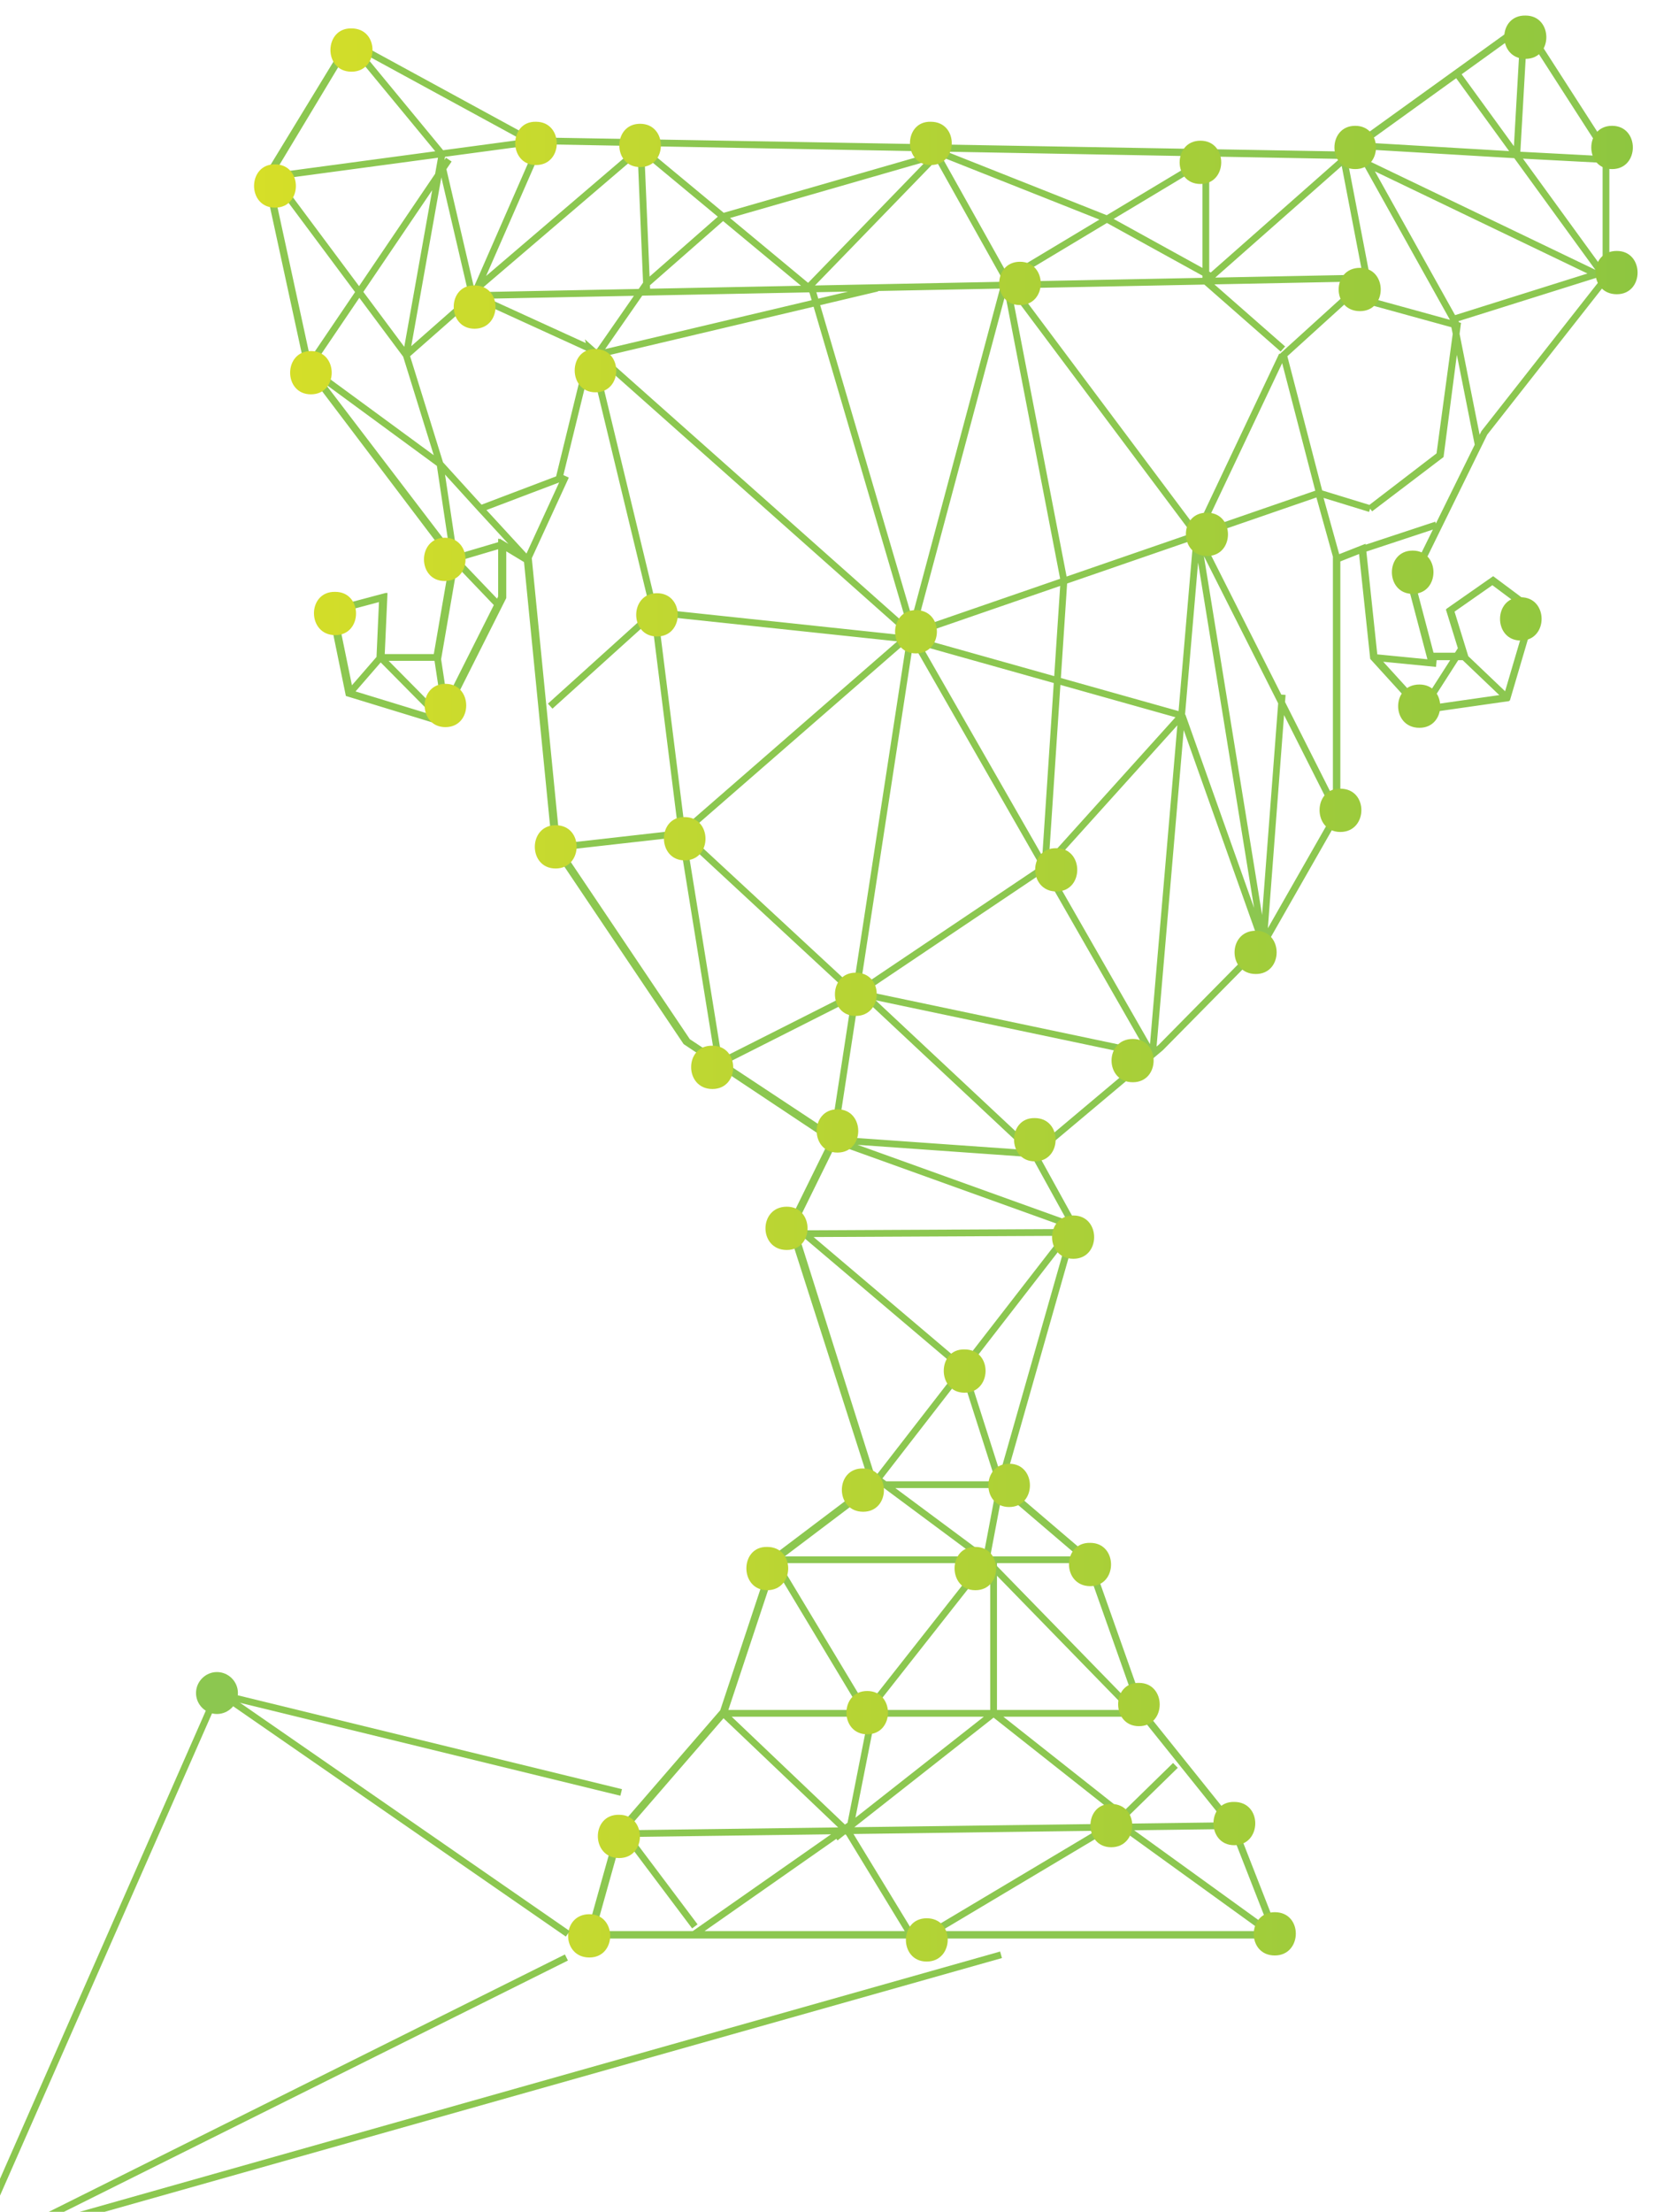 <?xml version="1.0" encoding="utf-8"?>
<!-- Generator: Adobe Illustrator 27.7.0, SVG Export Plug-In . SVG Version: 6.00 Build 0)  -->
<svg version="1.1" id="Layer_1" xmlns="http://www.w3.org/2000/svg" xmlns:xlink="http://www.w3.org/1999/xlink" x="0px" y="0px"
	 viewBox="0 0 245 327" style="enable-background:new 0 0 245 327;" xml:space="preserve">
<style type="text/css">
	.st0{fill:url(#SVGID_1_);stroke:#8CC750;stroke-miterlimit:10;}
	
		.st1{clip-path:url(#SVGID_00000036971504989332577580000017363297679150301610_);fill:url(#SVGID_00000155139301876439478590000004650253509045947522_);}
	.st2{fill:none;stroke:#8CC750;stroke-miterlimit:10;}
	.st3{fill:#8CC750;}
</style>
<g>
	
		<linearGradient id="SVGID_1_" gradientUnits="userSpaceOnUse" x1="2883.153" y1="-3661.893" x2="2884.442" y2="-3661.893" gradientTransform="matrix(154.505 0 0 -154.505 -445422.594 -565635.25)">
		<stop  offset="0" style="stop-color:#D7DF27"/>
		<stop  offset="0.281" style="stop-color:#C2D831"/>
		<stop  offset="1" style="stop-color:#8EC640"/>
	</linearGradient>
	<path class="st0" d="M78.5,20.8L78.5,20.8l120.2,2.1l26.8-19.3l12.1,18.8v18.7l-18,22.9l-10.9,22.1l2.9,11h5l-2.1-6.8l6.3-4.4
		l5.9,4.4l-3.8,12.9l-12.6,1.8l-7.1-7.8l-1.7-16l-3.8,1.5v11.6v26.2l-10.9,19.1l-15.1,15.3L153,170.6l5.9,10.7L148,219.5l13,11.1
		l8,22.6l13.4,16.7l6.3,16.1H87.3l4.2-15l15.5-17.9l7.5-22.6l14.7-11.1L117,181.3l6.3-12.8L101.5,154l-19.3-28.7l-4.2-42.5l-3.8-2.3
		v7.8l-9.2,18.3l-13.4-4.1l-2.5-12.2l7.5-2l-0.4,8.9h8.4l2.5-14.5L45.6,54.3l-6.1-28.1L51.7,6.2L78.5,20.8L78.5,20.8L78.5,20.8
		L51.7,6.2L39.6,26.3l6.1,28.1l21.6,28.3l-2.5,14.5h-8.4l0.4-8.9l-7.5,2l2.5,12.2l13.4,4.1l9.2-18.3v-7.8l3.8,2.3l4.2,42.5
		l19.3,28.7l21.8,14.4l-6.3,12.8l12.1,38.3l-14.7,11.1l-7.5,22.6l-15.5,17.9l-4.2,15h101.3l-6.3-16.1l-13.4-16.7l-8-22.6l-13-11.1
		l10.9-38.3l-5.9-10.7l18.8-15.8l15.1-15.3l10.9-19.1V94.2V82.6l3.8-1.5l1.7,16l7.1,7.8l12.6-1.8l3.8-12.9l-5.9-4.4l-6.3,4.4
		l2.1,6.8h-5l-2.9-11L219.6,64l18-22.9V22.5L225.5,3.7l-26.8,19.3L78.5,20.8L78.5,20.8z M202.7,75.2L202.7,75.2l10.4-7.9l2.5-19.2
		l-16-4.4l-9.7,8.8l5.3,20.4L202.7,75.2L202.7,75.2L202.7,75.2l-7.5-2.3l-5.3-20.4l9.7-8.8l16,4.4L213,67.3L202.7,75.2L202.7,75.2z
		 M87.4,51.6L87.4,51.6l-17.3-7.9l-10,8.8l5,16.1l6,6.6l11.6-4.4L87.4,51.6L87.4,51.6L87.4,51.6l-4.7,19.2l-11.6,4.4l-6-6.6l-5-16.1
		l10-8.8L87.4,51.6L87.4,51.6z M78.9,23.6l-8.8,20.1l132-2.6l0,0l-132,2.6L78.9,23.6L78.9,23.6z M198.7,22.9l4,20.8l0,0L198.7,22.9z
		 M106.4,157.2l-5.5-34l33.9-29.5L87.4,51.6l9.4,38.9l-15.4,13.9l0,0l15.4-13.9l-9.4-38.9l47.4,42.1l-33.9,29.5L106.4,157.2
		L106.4,157.2z M87.1,52.7l42.7-10.1l0,0L87.1,52.7z M134.8,93.7l14-52.3l0,0L134.8,93.7z M134.8,93.7l60.3-20.8l0,0L134.8,93.7z
		 M148.8,41.3l28.3,37.8l0,0L148.8,41.3z M177.1,79.1l21.5,42.6l0,0L177.1,79.1z M186.9,139.5l-9.8-60.4l0,0L186.9,139.5z
		 M177.1,79.1l-6.6,76.9l0,0L177.1,79.1z M82.3,125.3l18.6-2.1l0,0L82.3,125.3z M134.8,93.7l-11.5,74.8l0,0L134.8,93.7z M134.8,93.7
		l35.7,62.3l0,0L134.8,93.7z M154.6,128.2l-28,18.8l0,0L154.6,128.2z M106.4,157.2l20.2-10.2l0,0L106.4,157.2z M100.9,123.2
		l25.7,23.8l0,0L100.9,123.2z M96.8,90.5l38.6,4.1l0,0L96.8,90.5z M126.8,146l26.3,24.6l0,0L126.8,146z M123.3,168.5l29.7,2.1l0,0
		L123.3,168.5z M117.4,182.4l41.3-0.2l0,0L117.4,182.4z M129.2,219.5H148l0,0H129.2z M114.5,230.6H161l0,0H114.5z M107,253.3h62l0,0
		H107z M91.5,271.1l90.9-1.2l0,0L91.5,271.1z M114.5,230.6l13.6,22.6l0,0L114.5,230.6z M128.1,253.3l17.8-22.6l0,0L128.1,253.3z
		 M129.2,218.2l16.7,12.4l0,0L129.2,218.2z M129.2,219.5l29.7-38.3l0,0L129.2,219.5z M123.3,168.5l35.6,12.8l0,0L123.3,168.5z
		 M142.5,202.3l-23.6-20l0,0L142.5,202.3z M142.5,202.3l5.5,17.2l0,0L142.5,202.3z M148,219.5l-2.1,11.1l0,0L148,219.5z
		 M145.9,230.6l23,23.6l0,0L145.9,230.6z M147,230.6v22.6l0,0V230.6z M147,253.3l-23.4,18.4l0,0L147,253.3z M125.6,271L107,253.3
		l0,0L125.6,271z M129.1,253.3l-3.5,17.7l0,0L129.1,253.3z M125.6,271l9.2,15.1l0,0L125.6,271z M135.2,287.3l31.2-18.6l0,0
		L135.2,287.3z M147,253.3l19.5,15.4l0,0L147,253.3z M165.4,269.3l8.5-8.3l0,0L165.4,269.3z M166.4,270.2l23.4,16.9l0,0L166.4,270.2
		z M125.8,269.8l-23.3,16.3l0,0L125.8,269.8z M102.8,284.8l-10.3-13.7l0,0L102.8,284.8z M174.9,105.8l-39.5-11.1l0,0L174.9,105.8z
		 M174.9,105.8l12.3,34.6l0,0L174.9,105.8z M186.9,139.5l2.8-36.8l0,0L186.9,139.5z M177.1,79.1l12.6-26.6l0,0L177.1,79.1z
		 M178.4,41.6l11.4,10l0,0L178.4,41.6z M178.4,23.6l-29.5,17.7l0,0L178.4,23.6z M178.4,41.6l0-18l0,0L178.4,41.6z M178.4,41.6
		l21.2-18.7l0,0L178.4,41.6z M138.6,22.9l10.3,18.4l0,0L138.6,22.9z M138.6,22.9l-19.3,19.9l0,0L138.6,22.9z M120.2,43L93.8,21.1
		l0,0L120.2,43z M94.8,21.9L70.7,42.5l0,0L94.8,21.9z M94.8,21.9l0.9,21.3l0,0L94.8,21.9z M95.6,42l-7.3,10.5l0,0L95.6,42z
		 M120.2,43l15.2,51.7l0,0L120.2,43z M96.8,90.5l4.1,32.7l0,0L96.8,90.5z M154.6,128.2l20.2-22.4l0,0L154.6,128.2z M127.8,147
		l42.8,9l0,0L127.8,147z M148.8,41.3l8.6,44.5l0,0L148.8,41.3z M157.4,85.9l-2.8,42.3l0,0L157.4,85.9z M139.9,22.9l23.7,9.4l0,0
		L139.9,22.9z M138.6,22.9L107,32l0,0L138.6,22.9z M95.6,42L107,32l0,0L95.6,42z M163.6,32.3l15.6,8.6l0,0L163.6,32.3z M237.6,41.2
		l-38.1-18.3l0,0L237.6,41.2z M200.7,21.5l14.9,26.7l0,0L200.7,21.5z M237.6,40.1L215,47.2l0,0L237.6,40.1z M237.6,41.2l-22.1-30.4
		l0,0L237.6,41.2z M224.3,22.9l-23.7-1.4l0,0L224.3,22.9z M225.5,3.7l-1.1,19.3l0,0L225.5,3.7z M224.3,22.9l13.3,0.7l0,0L224.3,22.9
		z M215,47.2l3.7,18.6l0,0L215,47.2z M201.6,81.2l10.9-3.6l0,0L201.6,81.2z M195.1,72.9l2.7,9.7l0,0L195.1,72.9z M203.3,97.2
		l9.2,0.9l0,0L203.3,97.2z M216.7,97.2l6.3,6l0,0L216.7,97.2z M216.3,95.8l-5.9,9.2l0,0L216.3,95.8z M67.2,82.6l7.1-2.1l0,0
		L67.2,82.6z M60.1,52.5L39.6,25l0,0L60.1,52.5z M79.8,20.8l-40.2,5.4l0,0L79.8,20.8z M60.1,52.5l5.3-29.7l0,0L60.1,52.5z
		 M65.4,22.8L51.7,6.2l0,0L65.4,22.8z M65.2,23.6l4.9,21l0,0L65.2,23.6z M66.4,23.6L45.6,54.3l0,0L66.4,23.6z M45.6,54.3l19.5,14.3
		l0,0L45.6,54.3z M65.1,68.6l2.1,14l0,0L65.1,68.6z M71.1,75.2l7,7.6l0,0L71.1,75.2z M83.7,70.4l-5.7,12.4l0,0L83.7,70.4z
		 M56.3,97.2l-4.6,5.3l0,0L56.3,97.2z M56.3,97.2l9.8,9.9l0,0L56.3,97.2z M66.2,107l-1.5-9.9l0,0L66.2,107z M73.7,89.4l-6.5-6.8l0,0
		L73.7,89.4z"/>
	<g>
		<defs>
			<path id="SVGID_00000113333195592759385230000004969683177957407626_" d="M137.1,290c4.1,0,4.2-6.4,0-6.4
				C133,283.6,133,290,137.1,290 M87.2,289.4c4.1,0,4.1-6.4,0-6.4C83,283,83,289.4,87.2,289.4 M188.6,289.1c4.1,0,4.2-6.4,0-6.4
				C184.5,282.7,184.4,289.1,188.6,289.1 M91.6,274.7c4.1,0,4.1-6.4,0-6.4C87.4,268.2,87.4,274.7,91.6,274.7 M164.4,273.1
				c4.1,0,4.2-6.4,0-6.4C160.3,266.6,160.3,273.1,164.4,273.1 M182.6,272.8c4.1,0,4.2-6.4,0-6.4
				C178.5,266.3,178.5,272.8,182.6,272.8 M128.3,256.4c4.1,0,4.1-6.4,0-6.4C124.2,250,124.2,256.4,128.3,256.4 M168.5,255.2
				c4.1,0,4.1-6.4,0-6.4C164.4,248.7,164.4,255.2,168.5,255.2 M113.5,235.1c4.1,0,4.2-6.4,0-6.4
				C109.4,228.6,109.4,235.1,113.5,235.1 M144.3,235.1c4.1,0,4.1-6.4,0-6.4C140.2,228.6,140.2,235.1,144.3,235.1 M161.3,234.5
				c4.1,0,4.1-6.4,0-6.4C157.1,228,157.1,234.5,161.3,234.5 M127.7,223.5c4.1,0,4.1-6.4,0-6.4C123.5,217,123.5,223.5,127.7,223.5
				 M149.3,222.8c4.1,0,4.1-6.4,0-6.4C145.2,216.4,145.2,222.8,149.3,222.8 M142.7,205.9c4.1,0,4.2-6.4,0-6.4
				C138.6,199.4,138.6,205.9,142.7,205.9 M158.8,186.1c4.1,0,4.1-6.4,0-6.4C154.6,179.7,154.6,186.1,158.8,186.1 M116.4,184.8
				c4.1,0,4.1-6.4,0-6.4C112.2,178.4,112.2,184.8,116.4,184.8 M153.1,171.7c4.1,0,4.1-6.4,0-6.4C149,165.2,149,171.7,153.1,171.7
				 M123.9,170.4c4.1,0,4.1-6.4,0-6.4C119.8,164,119.8,170.4,123.9,170.4 M105.4,161c4.1,0,4.1-6.4,0-6.4
				C101.2,154.5,101.2,161,105.4,161 M167.6,160c4.1,0,4.1-6.4,0-6.4C163.4,153.6,163.4,160,167.6,160 M126.6,150.2
				c4.1,0,4.2-6.4,0-6.4C122.5,143.8,122.5,150.2,126.6,150.2 M185.8,144c4.1,0,4.1-6.4,0-6.4C181.6,137.6,181.6,144,185.8,144
				 M156.3,131.8c4.1,0,4.1-6.4,0-6.4C152.1,125.3,152.1,131.8,156.3,131.8 M82.2,128.4c4.1,0,4.2-6.4,0-6.4
				C78.1,122,78.1,128.4,82.2,128.4 M101.3,127.2c4.1,0,4.1-6.4,0-6.4C97.2,120.7,97.2,127.2,101.3,127.2 M198.3,123
				c4.1,0,4.2-6.4,0-6.4C194.2,116.5,194.2,123,198.3,123 M210,107.6c4.1,0,4.1-6.4,0-6.4C205.8,101.2,205.8,107.6,210,107.6
				 M65.9,107.5c4.1,0,4.1-6.4,0-6.4C61.8,101.1,61.8,107.5,65.9,107.5 M135.5,96.6c4.1,0,4.2-6.4,0-6.4
				C131.4,90.2,131.4,96.6,135.5,96.6 M225,94.7c4.1,0,4.1-6.4,0-6.4C220.9,88.3,220.9,94.7,225,94.7 M97.2,94.1
				c4.1,0,4.1-6.4,0-6.4C93.1,87.7,93.1,94.1,97.2,94.1 M49.6,93.9c4.1,0,4.1-6.4,0-6.4C45.4,87.4,45.4,93.9,49.6,93.9 M209,87.8
				c4.1,0,4.1-6.4,0-6.4C204.9,81.4,204.9,87.8,209,87.8 M65.8,85.9c4.1,0,4.1-6.4,0-6.4C61.7,79.5,61.7,85.9,65.8,85.9 M178.6,82.2
				c4.1,0,4.1-6.4,0-6.4C174.4,75.7,174.4,82.2,178.6,82.2 M46,58.3c4.1,0,4.1-6.4,0-6.4C41.9,51.9,41.9,58.3,46,58.3 M88.1,58
				c4.1,0,4.1-6.4,0-6.4C84,51.5,84,58,88.1,58 M70.2,48.6c4.1,0,4.2-6.4,0-6.4C66.1,42.1,66.1,48.6,70.2,48.6 M201.2,46
				c4.1,0,4.1-6.4,0-6.4C197,39.6,197,46,201.2,46 M150.9,45.1c4.1,0,4.1-6.4,0-6.4C146.8,38.7,146.8,45.1,150.9,45.1 M239.2,43.5
				c4.1,0,4.1-6.4,0-6.4C235,37.1,235,43.5,239.2,43.5 M40.7,30.7c4.1,0,4.1-6.4,0-6.4C36.6,24.2,36.5,30.7,40.7,30.7 M177.6,27.2
				c4.1,0,4.1-6.4,0-6.4C173.5,20.8,173.5,27.2,177.6,27.2 M200.5,25c4.1,0,4.1-6.4,0-6.4C196.4,18.6,196.4,25,200.5,25 M238.5,25
				c4.1,0,4.1-6.4,0-6.4C234.4,18.6,234.4,25,238.5,25 M94.7,24.7c4.1,0,4.1-6.4,0-6.4C90.6,18.3,90.6,24.7,94.7,24.7 M79.3,24.4
				c4.1,0,4.1-6.4,0-6.4C75.2,17.9,75.2,24.4,79.3,24.4 M137.7,24.4c4.1,0,4.2-6.4,0-6.4C133.6,17.9,133.6,24.4,137.7,24.4 M52,10.6
				c4.1,0,4.2-6.4,0-6.4C47.9,4.1,47.8,10.6,52,10.6 M225.7,8.7c4.1,0,4.1-6.4,0-6.4C221.5,2.2,221.5,8.7,225.7,8.7"/>
		</defs>
		<clipPath id="SVGID_00000026160967045856526440000000355286529355507612_">
			<use xlink:href="#SVGID_00000113333195592759385230000004969683177957407626_"  style="overflow:visible;"/>
		</clipPath>
		
			<linearGradient id="SVGID_00000053531713344026009570000012492738938367806339_" gradientUnits="userSpaceOnUse" x1="2883.826" y1="-3661.192" x2="2885.115" y2="-3661.192" gradientTransform="matrix(158.797 0 0 -158.797 -457903.75 -581238.25)">
			<stop  offset="0" style="stop-color:#D7DF27"/>
			<stop  offset="0.281" style="stop-color:#C2D831"/>
			<stop  offset="1" style="stop-color:#8EC640"/>
		</linearGradient>
		
			<rect x="36.5" y="2.2" style="clip-path:url(#SVGID_00000026160967045856526440000000355286529355507612_);fill:url(#SVGID_00000053531713344026009570000012492738938367806339_);" width="206.8" height="287.8"/>
	</g>
	<polyline class="st2" points="83.8,289.4 -3.7,333 1.5,409.2 -92.4,430.4 -152.6,475.6 	"/>
	<line class="st2" x1="-3.7" y1="331.9" x2="148.1" y2="289"/>
	<line class="st2" x1="-3.7" y1="332.3" x2="-90.5" y2="429.2"/>
	<line class="st2" x1="-3.8" y1="332" x2="32.1" y2="250.4"/>
	<line class="st2" x1="32.1" y1="250.4" x2="91.9" y2="265"/>
	<line class="st2" x1="32.4" y1="250.2" x2="84" y2="285.9"/>
	<line class="st2" x1="-4.2" y1="332" x2="-99.3" y2="344.1"/>
	<line class="st2" x1="-99.3" y1="344.5" x2="-132.3" y2="461.7"/>
	<line class="st2" x1="1.3" y1="407.7" x2="61.4" y2="480.2"/>
	<path class="st3" d="M-4.1,335.3c1.7,0,3.1-1.4,3.1-3.1c0-1.7-1.4-3.1-3.1-3.1c-1.7,0-3.1,1.4-3.1,3.1
		C-7.2,334-5.8,335.3-4.1,335.3"/>
	<path class="st3" d="M32.1,253.4c1.7,0,3.1-1.4,3.1-3.1c0-1.7-1.4-3.1-3.1-3.1c-1.7,0-3.1,1.4-3.1,3.1
		C29,252,30.4,253.4,32.1,253.4"/>
	<path class="st3" d="M-98.9,347.6c1.7,0,3.1-1.4,3.1-3.1c0-1.7-1.4-3.1-3.1-3.1c-1.7,0-3.1,1.4-3.1,3.1
		C-102,346.2-100.6,347.6-98.9,347.6"/>
	<path class="st3" d="M1,410.8c1.7,0,3.1-1.4,3.1-3.1c0-1.7-1.4-3.1-3.1-3.1c-1.7,0-3.1,1.4-3.1,3.1C-2.1,409.4-0.7,410.8,1,410.8"
		/>
	<path class="st3" d="M-90.8,432.6c1.7,0,3.1-1.4,3.1-3.1c0-1.7-1.4-3.1-3.1-3.1c-1.7,0-3.1,1.4-3.1,3.1
		C-93.9,431.2-92.5,432.6-90.8,432.6"/>
</g>
</svg>
